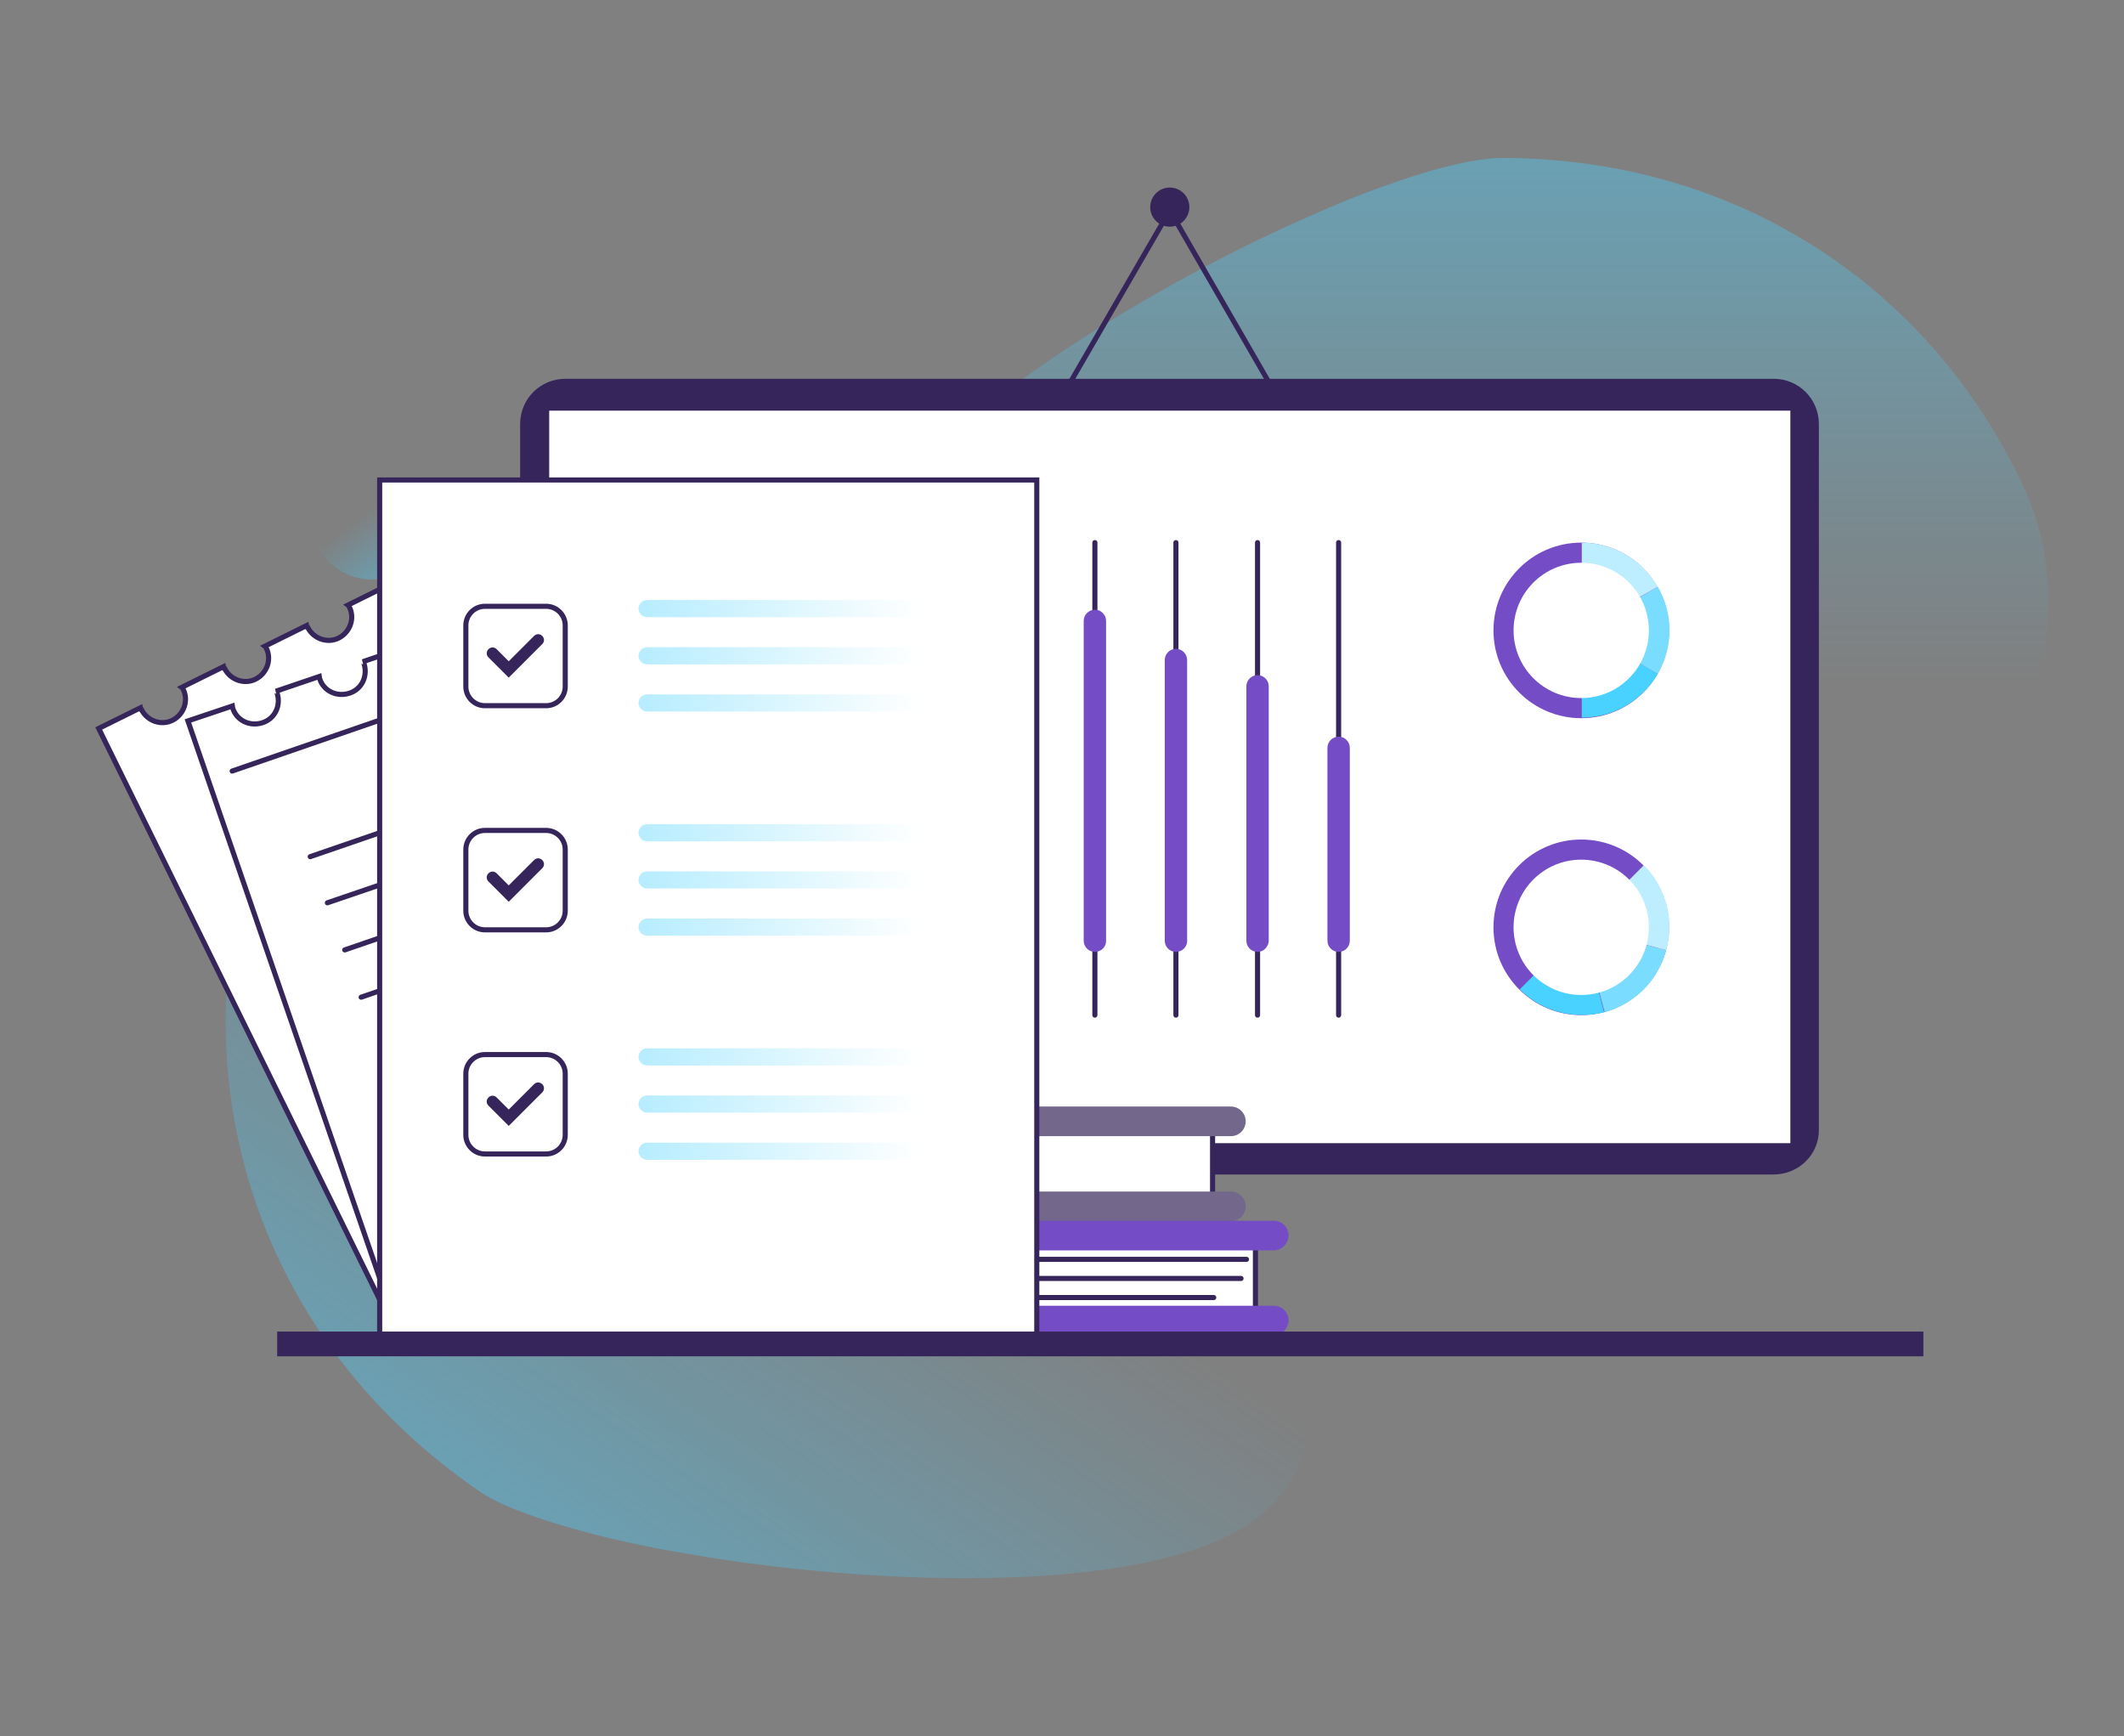 <svg width="416" height="340" viewBox="0 0 416 340" fill="none" xmlns="http://www.w3.org/2000/svg">
<rect x="0" y="0" width="416" height="340" fill="#808080" stroke="none"/>
<path opacity="0.4" d="M352.221 185.755C346.689 188.48 340.745 190.792 334.387 192.608C333.232 192.938 331.993 193.269 330.755 193.599C328.278 194.259 325.801 194.837 323.241 195.333C272.217 205.158 216.487 224.973 202.782 199.461C200.718 195.663 199.644 190.792 199.644 184.682C199.644 176.343 192.874 167.922 185.278 159.087C179.829 152.813 173.967 146.29 169.756 139.272C163.812 129.53 161.17 119.044 167.362 107.32C178.673 85.936 216.57 61.085 249.017 45.728C252.154 44.242 255.292 42.838 258.347 41.517C259.172 41.187 259.915 40.857 260.658 40.527C264.126 39.04 267.511 37.719 270.731 36.563C276.263 34.582 281.299 33.013 285.593 32.105C285.84 32.023 286.088 32.023 286.336 31.94C287.079 31.775 287.739 31.61 288.4 31.527C290.464 31.197 292.363 30.949 293.931 30.949C294.509 30.949 295.087 30.949 295.665 30.949C341.488 31.527 378.476 57.039 396.31 95.266C410.924 127.053 391.851 166.353 352.221 185.755Z" fill="url(#paint0_linear)"/>
<path opacity="0.4" d="M133.067 131.201C139.176 132.109 145.369 133.513 151.643 135.577C152.799 135.99 154.038 136.403 155.194 136.816C157.588 137.641 159.982 138.632 162.377 139.623C210.016 160.264 267.232 175.29 264.26 204.105C263.847 208.48 261.948 213.104 258.563 218.14C253.857 225.076 254.682 235.726 256.003 247.368C256.911 255.624 258.067 264.293 257.655 272.467C257.077 283.778 253.361 294.016 241.637 300.208C220.253 311.519 174.926 310.611 139.424 305.079C135.956 304.501 132.571 303.924 129.351 303.346C128.526 303.18 127.7 303.015 126.874 302.85C123.159 302.107 119.609 301.282 116.306 300.456C110.609 298.97 105.573 297.401 101.527 295.832C101.28 295.75 101.032 295.667 100.867 295.585C100.206 295.337 99.546 295.007 98.885 294.759C96.987 293.851 95.335 293.025 94.014 292.117C93.519 291.787 93.106 291.456 92.611 291.126C55.127 264.789 38.862 222.929 45.715 181.317C51.494 146.641 89.391 124.844 133.067 131.201Z" fill="url(#paint1_linear)"/>
<path opacity="0.4" d="M72.856 113.475C79.468 113.475 84.828 108.115 84.828 101.503C84.828 94.891 79.468 89.531 72.856 89.531C66.244 89.531 60.884 94.891 60.884 101.503C60.884 108.115 66.244 113.475 72.856 113.475Z" fill="url(#paint2_linear)"/>
<path d="M229.111 41.217L198.56 93.996H259.551L229.111 41.217Z" stroke="#36255A" stroke-miterlimit="10"/>
<path d="M229.111 44.392C231.228 44.392 232.944 42.676 232.944 40.559C232.944 38.442 231.228 36.727 229.111 36.727C226.994 36.727 225.279 38.442 225.279 40.559C225.279 42.676 226.994 44.392 229.111 44.392Z" fill="#36255A"/>
<path d="M347.369 229.993H110.741C105.813 229.993 101.871 226.051 101.871 221.124V83.045C101.871 78.118 105.813 74.176 110.741 74.176H347.369C352.296 74.176 356.238 78.118 356.238 83.045V221.124C356.348 226.051 352.296 229.993 347.369 229.993Z" fill="#36255A"/>
<path d="M350.652 80.418H107.563V223.862H350.652V80.418Z" fill="white"/>
<path d="M152.244 93.994V124.216H120.489V114.58C120.489 113.157 120.927 105.93 129.139 93.994H152.244Z" fill="#744CC6"/>
<path d="M131.986 103.302C131.986 103.302 120.927 110.967 120.489 114.799C120.489 114.799 120.489 114.69 120.489 114.58C120.489 113.157 120.927 105.93 129.139 93.994C129.139 93.994 128.044 97.936 131.986 103.302Z" fill="#B398EB"/>
<path d="M109.073 98.518L165.883 213.974L76.141 258.107L19.332 142.65L27.47 138.623C27.499 138.818 27.529 139.012 27.723 138.982C28.857 141.197 31.592 142.172 33.806 141.038C36.02 139.904 36.995 137.17 35.861 134.955C35.831 134.761 35.607 134.596 35.607 134.596L43.745 130.569C43.775 130.764 43.805 130.958 43.999 130.928C45.133 133.142 47.867 134.118 50.081 132.984C52.296 131.85 53.271 129.115 52.137 126.901C52.107 126.707 51.883 126.542 51.883 126.542L60.021 122.515C60.051 122.71 60.081 122.904 60.275 122.874C61.408 125.088 64.143 126.064 66.357 124.93C68.571 123.796 69.546 121.061 68.413 118.847C68.383 118.653 68.159 118.488 68.159 118.488L76.297 114.461C76.327 114.656 76.356 114.85 76.551 114.82C77.684 117.034 80.419 118.01 82.633 116.876C84.847 115.742 85.822 113.007 84.689 110.793C84.659 110.599 84.435 110.434 84.435 110.434L92.573 106.407C92.603 106.602 92.632 106.796 92.827 106.766C93.96 108.98 96.695 109.955 98.909 108.822C101.123 107.688 102.098 104.953 100.964 102.739C100.935 102.545 100.711 102.38 100.711 102.38L109.073 98.518Z" fill="white" stroke="#36255A" stroke-miterlimit="10" stroke-linecap="round"/>
<path d="M131.303 108.651L173.125 230.175L78.629 262.7L36.807 141.176L45.511 138.256C45.541 138.451 45.571 138.645 45.571 138.645C46.345 141.113 48.915 142.312 51.383 141.537C53.851 140.763 55.05 138.193 54.275 135.725C54.246 135.531 54.216 135.336 54.022 135.366L62.532 132.475C62.562 132.67 62.591 132.864 62.591 132.864C63.366 135.332 65.936 136.531 68.404 135.757C70.871 134.982 72.07 132.412 71.296 129.944C71.266 129.75 71.237 129.556 71.042 129.585L79.553 126.695C79.582 126.889 79.612 127.084 79.612 127.084C80.386 129.551 82.957 130.751 85.424 129.976C87.892 129.202 89.091 126.631 88.317 124.164C88.287 123.969 88.257 123.775 88.063 123.805L96.573 120.914C96.603 121.109 96.633 121.303 96.633 121.303C97.407 123.771 99.977 124.97 102.445 124.195C104.913 123.421 106.446 121.686 105.672 119.218C105.642 119.024 104.235 118.447 105.084 118.024L113.594 115.134C113.624 115.328 113.653 115.522 113.653 115.522C114.428 117.99 116.998 119.189 119.466 118.415C121.933 117.64 123.245 115.81 122.471 113.342C122.29 112.156 122.211 111.64 122.211 111.64L131.303 108.651Z" fill="white" stroke="#36255A" stroke-miterlimit="10" stroke-linecap="round"/>
<path d="M45.473 150.993L130.323 121.731" stroke="#36255A" stroke-miterlimit="10" stroke-linecap="round"/>
<path d="M60.758 167.758L127.286 144.872" stroke="#36255A" stroke-miterlimit="10" stroke-linecap="round"/>
<path d="M64.12 176.792L130.677 154.101" stroke="#36255A" stroke-miterlimit="10" stroke-linecap="round"/>
<path d="M67.524 186.019L134.051 163.134" stroke="#36255A" stroke-miterlimit="10" stroke-linecap="round"/>
<path d="M70.732 195.277L137.26 172.392" stroke="#36255A" stroke-miterlimit="10" stroke-linecap="round"/>
<path d="M214.44 106.258V198.785" stroke="#36255A" stroke-miterlimit="10" stroke-linecap="round"/>
<path d="M214.441 186.412C213.237 186.412 212.251 185.427 212.251 184.222V121.588C212.251 120.384 213.237 119.398 214.441 119.398C215.646 119.398 216.631 120.384 216.631 121.588V184.332C216.631 185.427 215.646 186.412 214.441 186.412Z" fill="#744CC6"/>
<path d="M230.314 106.258V198.785" stroke="#36255A" stroke-miterlimit="10" stroke-linecap="round"/>
<path d="M230.315 186.411C229.11 186.411 228.125 185.426 228.125 184.221V129.252C228.125 128.048 229.11 127.062 230.315 127.062C231.519 127.062 232.505 128.048 232.505 129.252V184.331C232.505 185.426 231.519 186.411 230.315 186.411Z" fill="#744CC6"/>
<path d="M246.299 106.258V198.785" stroke="#36255A" stroke-miterlimit="10" stroke-linecap="round"/>
<path d="M246.3 186.411C245.095 186.411 244.11 185.426 244.11 184.221V134.399C244.11 133.194 245.095 132.209 246.3 132.209C247.504 132.209 248.49 133.194 248.49 134.399V184.331C248.38 185.426 247.504 186.411 246.3 186.411Z" fill="#744CC6"/>
<path d="M262.176 106.258V198.785" stroke="#36255A" stroke-miterlimit="10" stroke-linecap="round"/>
<path d="M262.178 186.411C260.973 186.411 259.988 185.426 259.988 184.221V146.444C259.988 145.239 260.973 144.254 262.178 144.254C263.382 144.254 264.368 145.239 264.368 146.444V184.221C264.368 185.426 263.382 186.411 262.178 186.411Z" fill="#744CC6"/>
<path d="M309.696 140.641C319.191 140.641 326.888 132.944 326.888 123.449C326.888 113.955 319.191 106.258 309.696 106.258C300.202 106.258 292.505 113.955 292.505 123.449C292.505 132.944 300.202 140.641 309.696 140.641Z" fill="#744CC6"/>
<path d="M309.802 140.533V123.451H309.911L324.694 131.992C321.628 137.139 316.153 140.533 309.802 140.533Z" fill="#49D1FF"/>
<path d="M309.914 123.451L324.696 114.91C326.12 117.429 326.996 120.276 326.996 123.451C326.996 126.627 326.12 129.474 324.696 131.992L309.914 123.451Z" fill="#7ADDFF"/>
<path d="M309.802 123.342V106.26C316.153 106.26 321.737 109.764 324.694 114.91L309.802 123.342Z" fill="#BCEEFF"/>
<path d="M309.692 136.7C317.009 136.7 322.941 130.768 322.941 123.451C322.941 116.133 317.009 110.201 309.692 110.201C302.374 110.201 296.443 116.133 296.443 123.451C296.443 130.768 302.374 136.7 309.692 136.7Z" fill="white"/>
<path d="M309.696 198.785C319.191 198.785 326.888 191.088 326.888 181.594C326.888 172.099 319.191 164.402 309.696 164.402C300.202 164.402 292.505 172.099 292.505 181.594C292.505 191.088 300.202 198.785 309.696 198.785Z" fill="#744CC6"/>
<path d="M297.649 193.748L309.694 181.703H309.803L314.183 198.238C308.489 199.661 302.138 198.238 297.649 193.748Z" fill="#49D1FF"/>
<path d="M309.802 181.703L326.336 186.083C325.57 188.821 324.146 191.558 321.956 193.748C319.766 195.938 317.029 197.471 314.291 198.238L309.802 181.703Z" fill="#7ADDFF"/>
<path d="M309.802 181.594L321.956 169.439C326.446 173.929 327.979 180.389 326.336 186.083L309.802 181.594Z" fill="#BCEEFF"/>
<path d="M309.692 194.843C317.009 194.843 322.941 188.911 322.941 181.593C322.941 174.276 317.009 168.344 309.692 168.344C302.374 168.344 296.443 174.276 296.443 181.593C296.443 188.911 302.374 194.843 309.692 194.843Z" fill="white"/>
<path opacity="0.4" d="M181.042 203.494H122.131C121.255 203.494 120.489 202.727 120.489 201.851C120.489 200.975 121.255 200.209 122.131 200.209H181.042C181.918 200.209 182.685 200.975 182.685 201.851C182.685 202.727 181.918 203.494 181.042 203.494Z" fill="url(#paint3_linear)"/>
<path opacity="0.4" d="M181.042 184.66H122.132C121.256 184.66 120.489 183.893 120.489 183.017C120.489 182.141 121.256 181.375 122.132 181.375H181.042C181.918 181.375 182.685 182.141 182.685 183.017C182.685 183.893 181.918 184.66 181.042 184.66Z" fill="url(#paint4_linear)"/>
<path opacity="0.4" d="M181.042 194.076H122.131C121.255 194.076 120.489 193.31 120.489 192.434C120.489 191.558 121.255 190.791 122.131 190.791H181.042C181.918 190.791 182.685 191.558 182.685 192.434C182.685 193.31 181.918 194.076 181.042 194.076Z" fill="url(#paint5_linear)"/>
<path opacity="0.4" d="M181.042 172.178H122.132C121.256 172.178 120.489 171.411 120.489 170.535C120.489 169.659 121.256 168.893 122.132 168.893H181.042C181.918 168.893 182.685 169.659 182.685 170.535C182.685 171.411 181.918 172.178 181.042 172.178Z" fill="url(#paint6_linear)"/>
<path opacity="0.4" d="M181.042 153.453H122.132C121.256 153.453 120.489 152.686 120.489 151.81C120.489 150.934 121.256 150.168 122.132 150.168H181.042C181.918 150.168 182.685 150.934 182.685 151.81C182.685 152.686 181.918 153.453 181.042 153.453Z" fill="url(#paint7_linear)"/>
<path opacity="0.4" d="M181.042 162.871H122.132C121.256 162.871 120.489 162.104 120.489 161.228C120.489 160.352 121.256 159.586 122.132 159.586H181.042C181.918 159.586 182.685 160.352 182.685 161.228C182.685 162.104 181.918 162.871 181.042 162.871Z" fill="url(#paint8_linear)"/>
<path d="M237.49 220.354H172.682V236.842H237.49V220.354Z" fill="white" stroke="#36255A" stroke-miterlimit="10" stroke-linecap="round"/>
<path d="M241.077 222.491H169.323C167.72 222.491 166.422 221.193 166.422 219.59C166.422 217.987 167.72 216.689 169.323 216.689H241.077C242.681 216.689 243.978 217.987 243.978 219.59C243.978 221.193 242.681 222.491 241.077 222.491Z" fill="#73678C"/>
<path d="M241.077 239.133H169.323C167.72 239.133 166.422 237.836 166.422 236.233C166.422 234.63 167.72 233.332 169.323 233.332H241.077C242.681 233.332 243.978 234.63 243.978 236.233C243.978 237.836 242.681 239.133 241.077 239.133Z" fill="#73678C"/>
<path d="M245.885 242.797H181.077V259.285H245.885V242.797Z" fill="white" stroke="#36255A" stroke-miterlimit="10" stroke-linecap="round"/>
<path d="M249.477 244.858H177.722C176.119 244.858 174.822 243.56 174.822 241.957C174.822 240.354 176.119 239.057 177.722 239.057H249.477C251.08 239.057 252.378 240.354 252.378 241.957C252.301 243.56 251.004 244.858 249.477 244.858Z" fill="#744CC6"/>
<path d="M199.553 246.613H244.133" stroke="#36255A" stroke-miterlimit="10" stroke-linecap="round"/>
<path d="M198.485 250.354H243.064" stroke="#36255A" stroke-miterlimit="10" stroke-linecap="round"/>
<path d="M193.141 254.094H237.72" stroke="#36255A" stroke-miterlimit="10" stroke-linecap="round"/>
<path d="M249.477 261.499H177.722C176.119 261.499 174.822 260.201 174.822 258.598C174.822 256.995 176.119 255.697 177.722 255.697H249.477C251.08 255.697 252.378 256.995 252.378 258.598C252.301 260.201 251.004 261.499 249.477 261.499Z" fill="#744CC6"/>
<path d="M203.061 93.996H74.361V263.154H203.061V93.996Z" fill="white" stroke="#36255A" stroke-miterlimit="10" stroke-linecap="round"/>
<path opacity="0.4" d="M184.595 139.337H126.733C125.817 139.337 125.054 138.574 125.054 137.658C125.054 136.742 125.817 135.979 126.733 135.979H184.595C185.511 135.979 186.274 136.742 186.274 137.658C186.274 138.574 185.511 139.337 184.595 139.337Z" fill="url(#paint9_linear)"/>
<path opacity="0.4" d="M184.595 120.865H126.733C125.817 120.865 125.054 120.101 125.054 119.185C125.054 118.269 125.817 117.506 126.733 117.506H184.595C185.511 117.506 186.274 118.269 186.274 119.185C186.274 120.101 185.511 120.865 184.595 120.865Z" fill="url(#paint10_linear)"/>
<path opacity="0.4" d="M184.595 130.101H126.733C125.817 130.101 125.054 129.338 125.054 128.422C125.054 127.506 125.817 126.742 126.733 126.742H184.595C185.511 126.742 186.274 127.506 186.274 128.422C186.274 129.338 185.511 130.101 184.595 130.101Z" fill="url(#paint11_linear)"/>
<path d="M106.964 138.194H94.979C92.918 138.194 91.239 136.514 91.239 134.453V122.469C91.239 120.408 92.918 118.729 94.979 118.729H106.964C109.025 118.729 110.704 120.408 110.704 122.469V134.453C110.704 136.514 109.025 138.194 106.964 138.194Z" fill="white" stroke="#36255A" stroke-miterlimit="10" stroke-linecap="round"/>
<path d="M99.637 132.699L95.668 128.729C95.21 128.271 95.21 127.584 95.668 127.126C96.126 126.668 96.813 126.668 97.271 127.126L99.637 129.493L104.599 124.531C105.057 124.073 105.744 124.073 106.202 124.531C106.66 124.989 106.66 125.676 106.202 126.134L99.637 132.699Z" fill="#36255A"/>
<path opacity="0.4" d="M184.595 183.23H126.733C125.817 183.23 125.054 182.466 125.054 181.55C125.054 180.634 125.817 179.871 126.733 179.871H184.595C185.511 179.871 186.274 180.634 186.274 181.55C186.274 182.466 185.511 183.23 184.595 183.23Z" fill="url(#paint12_linear)"/>
<path opacity="0.4" d="M184.595 164.757H126.733C125.817 164.757 125.054 163.994 125.054 163.078C125.054 162.162 125.817 161.398 126.733 161.398H184.595C185.511 161.398 186.274 162.162 186.274 163.078C186.274 163.994 185.511 164.757 184.595 164.757Z" fill="url(#paint13_linear)"/>
<path opacity="0.4" d="M184.595 173.993H126.733C125.817 173.993 125.054 173.23 125.054 172.314C125.054 171.398 125.817 170.635 126.733 170.635H184.595C185.511 170.635 186.274 171.398 186.274 172.314C186.274 173.23 185.511 173.993 184.595 173.993Z" fill="url(#paint14_linear)"/>
<path d="M106.964 182.086H94.979C92.918 182.086 91.239 180.407 91.239 178.346V166.361C91.239 164.3 92.918 162.621 94.979 162.621H106.964C109.025 162.621 110.704 164.3 110.704 166.361V178.346C110.704 180.407 109.025 182.086 106.964 182.086Z" fill="white" stroke="#36255A" stroke-miterlimit="10" stroke-linecap="round"/>
<path d="M99.637 176.591L95.668 172.622C95.21 172.164 95.21 171.477 95.668 171.019C96.126 170.561 96.813 170.561 97.271 171.019L99.637 173.385L104.599 168.424C105.057 167.966 105.744 167.966 106.202 168.424C106.66 168.882 106.66 169.569 106.202 170.027L99.637 176.591Z" fill="#36255A"/>
<path opacity="0.4" d="M184.595 227.122H126.733C125.817 227.122 125.054 226.359 125.054 225.443C125.054 224.527 125.817 223.764 126.733 223.764H184.595C185.511 223.764 186.274 224.527 186.274 225.443C186.274 226.359 185.511 227.122 184.595 227.122Z" fill="url(#paint15_linear)"/>
<path opacity="0.4" d="M184.595 208.65H126.733C125.817 208.65 125.054 207.886 125.054 206.97C125.054 206.054 125.817 205.291 126.733 205.291H184.595C185.511 205.291 186.274 206.054 186.274 206.97C186.274 207.886 185.511 208.65 184.595 208.65Z" fill="url(#paint16_linear)"/>
<path opacity="0.4" d="M184.595 217.886H126.733C125.817 217.886 125.054 217.123 125.054 216.207C125.054 215.291 125.817 214.527 126.733 214.527H184.595C185.511 214.527 186.274 215.291 186.274 216.207C186.274 217.123 185.511 217.886 184.595 217.886Z" fill="url(#paint17_linear)"/>
<path d="M106.964 225.979H94.979C92.918 225.979 91.239 224.3 91.239 222.239V210.254C91.239 208.193 92.918 206.514 94.979 206.514H106.964C109.025 206.514 110.704 208.193 110.704 210.254V222.239C110.704 224.3 109.025 225.979 106.964 225.979Z" fill="white" stroke="#36255A" stroke-miterlimit="10" stroke-linecap="round"/>
<path d="M99.637 220.484L95.668 216.515C95.21 216.057 95.21 215.37 95.668 214.912C96.126 214.454 96.813 214.454 97.271 214.912L99.637 217.278L104.599 212.316C105.057 211.858 105.744 211.858 106.202 212.316C106.66 212.774 106.66 213.461 106.202 213.919L99.637 220.484Z" fill="#36255A"/>
<path d="M376.704 260.756H54.286V265.599H376.704V260.756Z" fill="#36255A"/>
<defs>
<linearGradient id="paint0_linear" x1="282.451" y1="30.949" x2="282.451" y2="211.903" gradientUnits="userSpaceOnUse">
<stop stop-color="#49D1FF"/>
<stop offset="0.57" stop-color="#49D1FF" stop-opacity="0"/>
</linearGradient>
<linearGradient id="paint1_linear" x1="103.773" y1="298.466" x2="205.704" y2="148.962" gradientUnits="userSpaceOnUse">
<stop stop-color="#49D1FF"/>
<stop offset="0.562" stop-color="#49D1FF" stop-opacity="0"/>
</linearGradient>
<linearGradient id="paint2_linear" x1="79.902" y1="110.872" x2="65.71" y2="91.622" gradientUnits="userSpaceOnUse">
<stop stop-color="#49D1FF"/>
<stop offset="0.562" stop-color="#49D1FF" stop-opacity="0"/>
</linearGradient>
<linearGradient id="paint3_linear" x1="120.464" y1="201.784" x2="182.703" y2="201.784" gradientUnits="userSpaceOnUse">
<stop stop-color="#49D1FF"/>
<stop offset="0.903" stop-color="#49D1FF" stop-opacity="0"/>
</linearGradient>
<linearGradient id="paint4_linear" x1="120.464" y1="183.007" x2="182.703" y2="183.007" gradientUnits="userSpaceOnUse">
<stop stop-color="#49D1FF"/>
<stop offset="0.903" stop-color="#49D1FF" stop-opacity="0"/>
</linearGradient>
<linearGradient id="paint5_linear" x1="120.464" y1="192.394" x2="182.703" y2="192.394" gradientUnits="userSpaceOnUse">
<stop stop-color="#49D1FF"/>
<stop offset="0.903" stop-color="#49D1FF" stop-opacity="0"/>
</linearGradient>
<linearGradient id="paint6_linear" x1="120.464" y1="170.539" x2="182.703" y2="170.539" gradientUnits="userSpaceOnUse">
<stop stop-color="#49D1FF"/>
<stop offset="0.903" stop-color="#49D1FF" stop-opacity="0"/>
</linearGradient>
<linearGradient id="paint7_linear" x1="120.464" y1="151.762" x2="182.703" y2="151.762" gradientUnits="userSpaceOnUse">
<stop stop-color="#49D1FF"/>
<stop offset="0.903" stop-color="#49D1FF" stop-opacity="0"/>
</linearGradient>
<linearGradient id="paint8_linear" x1="120.464" y1="161.152" x2="182.703" y2="161.152" gradientUnits="userSpaceOnUse">
<stop stop-color="#49D1FF"/>
<stop offset="0.903" stop-color="#49D1FF" stop-opacity="0"/>
</linearGradient>
<linearGradient id="paint9_linear" x1="125.054" y1="137.661" x2="186.241" y2="137.661" gradientUnits="userSpaceOnUse">
<stop stop-color="#49D1FF"/>
<stop offset="0.903" stop-color="#49D1FF" stop-opacity="0"/>
</linearGradient>
<linearGradient id="paint10_linear" x1="125.054" y1="119.201" x2="186.241" y2="119.201" gradientUnits="userSpaceOnUse">
<stop stop-color="#49D1FF"/>
<stop offset="0.903" stop-color="#49D1FF" stop-opacity="0"/>
</linearGradient>
<linearGradient id="paint11_linear" x1="125.054" y1="128.431" x2="186.241" y2="128.431" gradientUnits="userSpaceOnUse">
<stop stop-color="#49D1FF"/>
<stop offset="0.903" stop-color="#49D1FF" stop-opacity="0"/>
</linearGradient>
<linearGradient id="paint12_linear" x1="125.054" y1="181.565" x2="186.241" y2="181.565" gradientUnits="userSpaceOnUse">
<stop stop-color="#49D1FF"/>
<stop offset="0.903" stop-color="#49D1FF" stop-opacity="0"/>
</linearGradient>
<linearGradient id="paint13_linear" x1="125.054" y1="163.106" x2="186.241" y2="163.106" gradientUnits="userSpaceOnUse">
<stop stop-color="#49D1FF"/>
<stop offset="0.903" stop-color="#49D1FF" stop-opacity="0"/>
</linearGradient>
<linearGradient id="paint14_linear" x1="125.054" y1="172.335" x2="186.241" y2="172.335" gradientUnits="userSpaceOnUse">
<stop stop-color="#49D1FF"/>
<stop offset="0.903" stop-color="#49D1FF" stop-opacity="0"/>
</linearGradient>
<linearGradient id="paint15_linear" x1="125.054" y1="225.47" x2="186.241" y2="225.47" gradientUnits="userSpaceOnUse">
<stop stop-color="#49D1FF"/>
<stop offset="0.903" stop-color="#49D1FF" stop-opacity="0"/>
</linearGradient>
<linearGradient id="paint16_linear" x1="125.054" y1="207.01" x2="186.241" y2="207.01" gradientUnits="userSpaceOnUse">
<stop stop-color="#49D1FF"/>
<stop offset="0.903" stop-color="#49D1FF" stop-opacity="0"/>
</linearGradient>
<linearGradient id="paint17_linear" x1="125.054" y1="216.24" x2="186.241" y2="216.24" gradientUnits="userSpaceOnUse">
<stop stop-color="#49D1FF"/>
<stop offset="0.903" stop-color="#49D1FF" stop-opacity="0"/>
</linearGradient>
</defs>
</svg>
